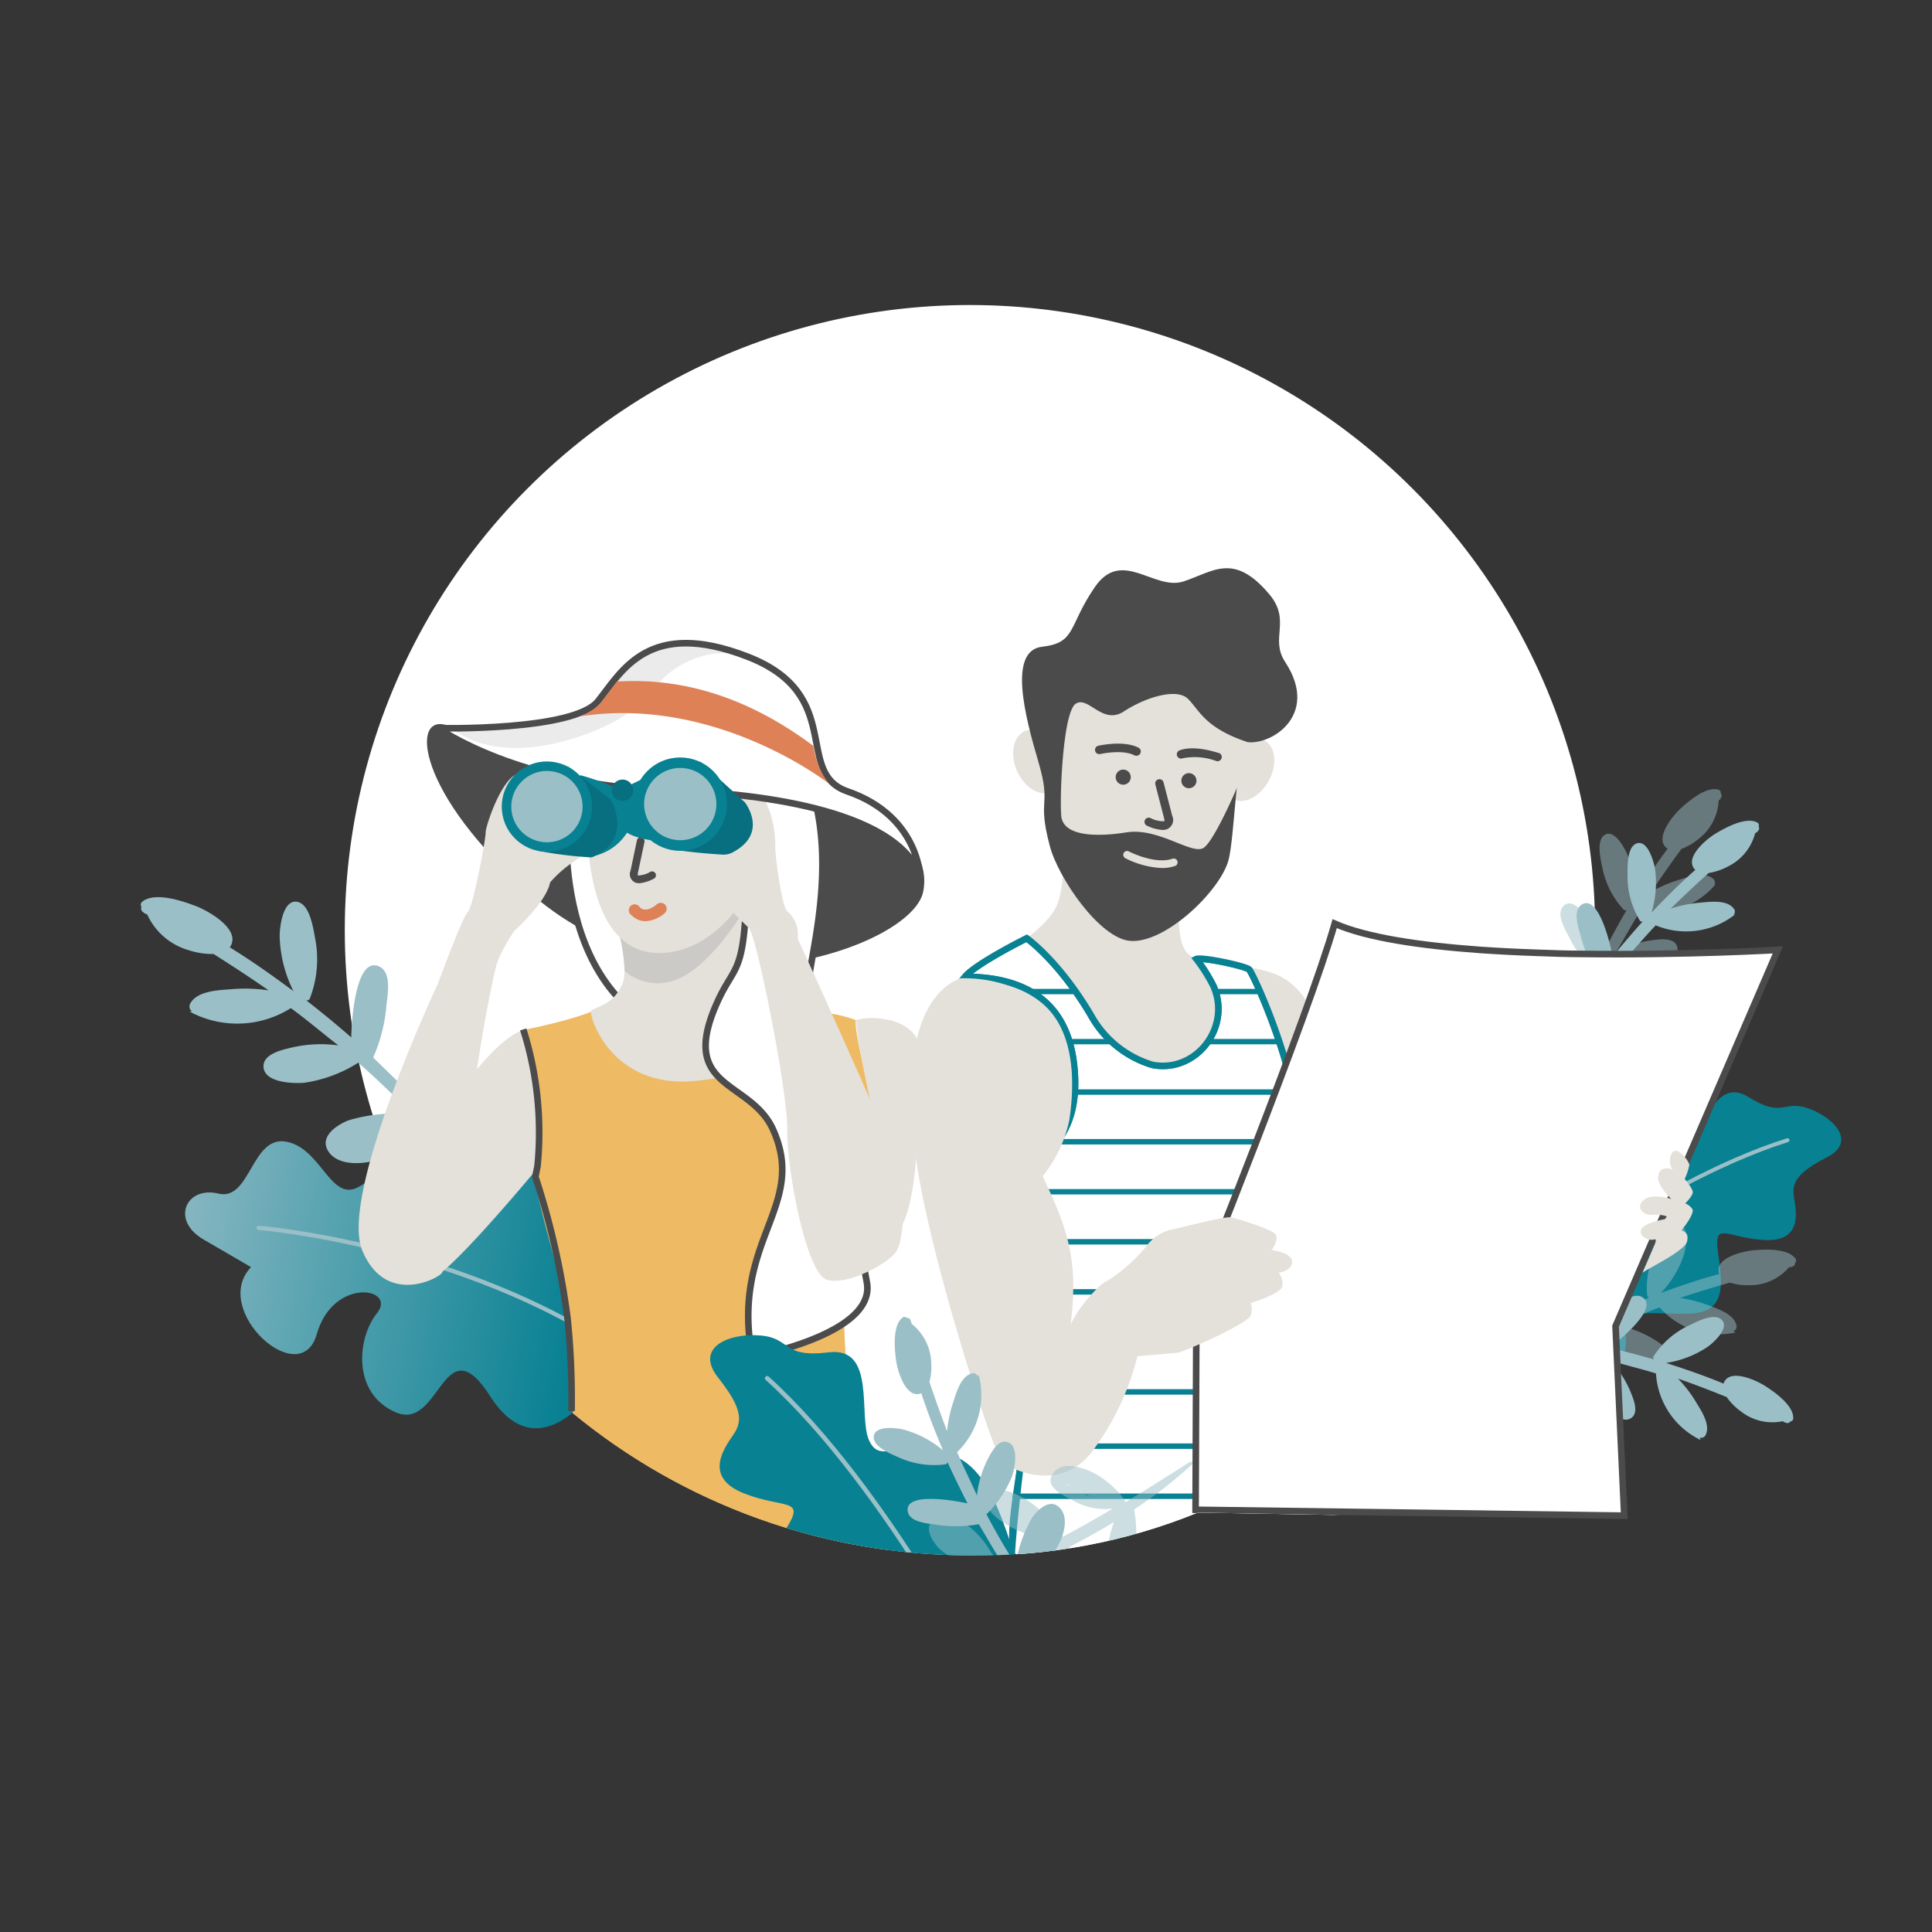 <svg xmlns="http://www.w3.org/2000/svg" id="Layer_1" data-name="Layer 1" viewBox="0 0 240 240"><rect x="0" y="0" width="240" height="240" fill="#333333" stroke="none"/><defs><clipPath id="clip-path"><path d="M55.71 195.25c-1.66-2.69-20.74.86-22.07-2C32.17 190 11 172.51 9.93 169.09c-2.14-7.09-7.15-56-7.15-63.76 0-42.89 74.82-67.44 117.71-67.44a77.69 77.69 0 0 1 74.17 54.56c2.27 7.3 30.75-1.29 30.75 6.75 0 12.49 18 65.85 12.8 76.3-1.22 2.45-25.4 30.68-36.78 27.79-3.39-.86-15.62-5.91-19.08-6.81-4.66-1.21-6-2.67-6-8.11l-27.55-.47a71.89 71.89 0 0 1-28.34 5.31 77.35 77.35 0 0 1-49.38-17.72Z" class="cls-1"/></clipPath><clipPath id="clip-path-2"><path d="m190.85 142.62-.82.23c1.19-.23 2.39-.39 3.6-.51a2.57 2.57 0 0 0-.87.08 14.56 14.56 0 0 0-1.86.24m24.65-29.07a9.84 9.84 0 0 1-9.87 1.36c-1.37 1.42-2.59 2.91-4 4.4a12.89 12.89 0 0 1 4.54-.57c.95.07 3.08.14 3.06 1.56s-2.63 2-3.67 2.06a13.44 13.44 0 0 1-5.6-1c-1.1 1.37-2.17 2.77-3.21 4.24-.38.53-.76 1.09-1.11 1.63a16.77 16.77 0 0 1 6.23-.45c1.21.26 3.09 1.07 2.49 2.61s-2.82 1.86-4.32 1.73a10.45 10.45 0 0 1-3.79-1.16h-.21a.68.68 0 0 1-.5-.35 11 11 0 0 1-1-.75 94.934 94.934 0 0 0-3.86 6.66 19.59 19.59 0 0 1 5.86-1.58c1.18-.09 4-.17 3.94 1.69s-2.64 2.12-3.89 2.25a9.3 9.3 0 0 1-5.44-1.15l-.65.12a.63.63 0 0 1-.46-.1C189 138.88 188 141 187 143.18a7.9 7.9 0 0 1 4.69-2c1.19-.16 3.81-.7 3.9 1.21s-2 2.62-3.35 3a11 11 0 0 1-5.82-.44.41.41 0 0 1-.22-.19c-1.28 2.89-2.49 5.81-3.7 8.74a.21.21 0 0 1-.4-.08 58 58 0 0 1 2.68-8.74 19.15 19.15 0 0 1-3.88-5.62c-.44-1-1.27-2.77-.07-3.57s2.28.74 2.85 1.6a15.83 15.83 0 0 1 2.25 4.86c.84-1.93 1.78-3.83 2.76-5.69a9 9 0 0 1-3.78-4.15c-.5-1-1.95-3.35-.73-4.34 2.21-1.81 4.58 3.71 5.59 6.54a99.72 99.72 0 0 1 3.83-6.23c-1.4 0-2.67-2-3.3-3.08a8.77 8.77 0 0 1-.85-5.26.59.59 0 0 1 .63-.56c1.43.12 2.07 1.67 2.72 2.78a11.92 11.92 0 0 1 1.72 4.76c.4-.59.79-1.16 1.21-1.72.91-1.3 1.87-2.6 2.79-3.88a16.22 16.22 0 0 1-2.19-4.94c-.28-1-1-3.1.18-3.82 1.9-1.16 3.32 3.9 3.82 6.45 1.22-1.47 2.46-2.93 3.74-4.35a.28.28 0 0 1-.35-.08 10.63 10.63 0 0 1-1.54-5.8c0-1-.07-3.48 1.21-3.83s2 2.14 2.19 3.07a12.82 12.82 0 0 1-.42 5.54c1.74-1.83 3.54-3.63 5.44-5.3a1 1 0 0 1-.28-.37c-.77-1.49 1.84-3.58 2.86-4.18s3.71-2.15 5.15-1.31a.37.37 0 0 1 .13.47.42.42 0 0 1-.12.58c0 .12-.21.18-.31.26a6.41 6.41 0 0 1-3.42 4.15 7.42 7.42 0 0 1-2.34.78q-2.42 2.16-4.72 4.43a16 16 0 0 1 3.56-.73c1.25-.11 3.35-.42 4.24.7a.6.6 0 0 1 0 .82" class="cls-2"/></clipPath><clipPath id="clip-path-3"><path d="m174.33 169.46-.56-.64c.72 1 1.39 2 2 3a2.42 2.42 0 0 0-.44-.74 14.71 14.71 0 0 0-1-1.57m36.94 9.38a9.84 9.84 0 0 1-5.56-8.27c-1.87-.6-3.74-1-5.69-1.63a12.87 12.87 0 0 1 2.5 3.83c.36.88 1.23 2.83-.06 3.43s-2.91-1.49-3.46-2.39a13.5 13.5 0 0 1-1.52-5.49c-1.72-.38-3.44-.73-5.22-1-.65-.11-1.31-.2-1.95-.28a16.74 16.74 0 0 1 3.14 5.4c.3 1.2.39 3.24-1.26 3.38s-2.91-1.72-3.44-3.12a10.49 10.49 0 0 1-.69-3.92l-.05-.21a.67.67 0 0 1 .09-.6 10.87 10.87 0 0 1 .22-1.27c-2.57-.29-5.14-.46-7.68-.54a19.55 19.55 0 0 1 4 4.57c.6 1 1.9 3.5.22 4.29s-3.06-1.44-3.73-2.51a9.38 9.38 0 0 1-1.36-5.39l-.39-.54a.65.65 0 0 1-.11-.45c-2.38 0-4.73 0-7.12.06a7.81 7.81 0 0 1 3.86 3.33c.68 1 2.31 3.12.64 4s-3.26-.7-4.13-1.71a11 11 0 0 1-2.17-5.43.37.37 0 0 1 .07-.27c-3.15.11-6.3.31-9.47.51a.22.22 0 0 1-.2-.16.23.23 0 0 1 .1-.24 58.41 58.41 0 0 1 9-1.43 19 19 0 0 1 3.35-6c.69-.83 1.93-2.36 3.17-1.64s.34 2.39-.18 3.27a15.76 15.76 0 0 1-3.38 4.16c2.1-.09 4.22-.09 6.32 0a9.05 9.05 0 0 1 2.07-5.22c.66-.88 2.16-3.22 3.58-2.57 2.6 1.2-1.32 5.75-3.42 7.91 2.46.13 4.88.38 7.28.69-.59-1.26.59-3.25 1.32-4.31a8.89 8.89 0 0 1 4.35-3.08.6.6 0 0 1 .78.32c.52 1.34-.59 2.6-1.3 3.67a11.87 11.87 0 0 1-3.53 3.63c.71.11 1.39.21 2.09.34 1.56.24 3.15.54 4.7.8a16.07 16.07 0 0 1 3.49-4.13c.78-.7 2.33-2.28 3.5-1.52 1.88 1.2-2 4.69-4.11 6.26 1.85.45 3.71.92 5.55 1.46a.3.3 0 0 1-.09-.36 10.57 10.57 0 0 1 4.53-3.92c.9-.43 3.1-1.6 4-.6s-1 2.74-1.79 3.31a12.63 12.63 0 0 1-5.17 2c2.41.77 4.82 1.6 7.15 2.57a1.11 1.11 0 0 1 .21-.42c1-1.34 4 .09 5 .74s3.56 2.38 3.44 4.05a.38.38 0 0 1-.36.33.42.42 0 0 1-.58.14c-.11 0-.25-.11-.36-.17a6.36 6.36 0 0 1-5.24-1.25 7.33 7.33 0 0 1-1.72-1.75c-2-.81-4-1.58-6.06-2.3a15.91 15.91 0 0 1 2.22 2.88c.65 1.07 1.85 2.82 1.23 4.11a.59.59 0 0 1-.75.33" class="cls-2"/></clipPath><clipPath id="clip-path-4"><path d="M119.86 121.35c5.37 0 12.35 1.56 13.51 10.58 1.31 10.19-5.18 12.23-5.18 12.23s.68 19.44 0 26-3.56 19.71-2.66 21.88 8 7.44 21.86 6.45c11.45-.81 17.16-5.14 19.21-11.85-1.57-7.62-4.31-24.88-4.31-27.84s-3.68-7-1.41-13.85c2.45-7.36-5.18-24.1-5.72-24.53s-5.63-1.53-6.54-1.29a20.76 20.76 0 0 1 2.09 3.31c2.33 5.09-2.08 10.91-7.57 9.84a13 13 0 0 1-7.6-6.13c-4-6.79-8-9.6-8-9.6s-6.35 3.16-7.68 4.8" class="cls-1"/></clipPath><clipPath id="clip-path-5"><path d="m138.36 205-.12.84c.26-1.18.59-2.35 1-3.51a2.45 2.45 0 0 0-.27.83 12.73 12.73 0 0 0-.52 1.8m-16.87-34.17a9.89 9.89 0 0 1-2.68 9.6c.76 1.82 1.64 3.53 2.46 5.39a12.91 12.91 0 0 1 1.28-4.39c.44-.85 1.36-2.78 2.65-2.19s.76 3.19.43 4.19a13.53 13.53 0 0 1-3.18 4.72c.82 1.55 1.68 3.09 2.62 4.63.33.56.69 1.13 1 1.67a16.74 16.74 0 0 1 2.06-5.9c.72-1 2.21-2.41 3.39-1.24s.58 3.33-.13 4.64A10.61 10.61 0 0 1 129 195l-.13.18a.66.66 0 0 1-.51.32 10.37 10.37 0 0 1-1.11.65q2.19 3.22 4.58 6.19a20 20 0 0 1 .88-6c.39-1.12 1.43-3.72 3.12-3s.9 3.27.52 4.47a9.35 9.35 0 0 1-3.22 4.53l-.15.65a.64.64 0 0 1-.27.38c1.51 1.82 3.06 3.61 4.67 5.36a7.85 7.85 0 0 1 0-5.09c.33-1.17.87-3.78 2.66-3.11s1.58 2.93 1.38 4.25a10.88 10.88 0 0 1-2.72 5.17.34.34 0 0 1-.25.13c2.13 2.32 4.33 4.59 6.54 6.87a.21.21 0 0 1 0 .25.2.2 0 0 1-.24.08 57 57 0 0 1-6.95-5.93 19.26 19.26 0 0 1-6.7 1.33c-1.09 0-3.05.06-3.31-1.35s1.59-1.81 2.6-2a15.82 15.82 0 0 1 5.36-.13 85.224 85.224 0 0 1-4.12-4.79 9 9 0 0 1-5.31 1.81c-1.1.07-3.85.46-4.28-1.05-.78-2.75 5.22-2.73 8.23-2.54-1.49-2-2.88-4-4.2-6-.57 1.27-2.85 1.67-4.14 1.8a8.86 8.86 0 0 1-5.16-1.31.6.6 0 0 1-.27-.8c.69-1.27 2.36-1.24 3.64-1.4a12 12 0 0 1 5 .33c-.38-.61-.75-1.2-1.1-1.8-.83-1.35-1.64-2.75-2.45-4.11a16 16 0 0 1-5.4.05c-1-.15-3.25-.3-3.43-1.68-.31-2.21 4.89-1.5 7.43-.95-.86-1.7-1.71-3.42-2.5-5.16a.3.3 0 0 1-.21.3 10.62 10.62 0 0 1-5.93-.9c-.91-.4-3.23-1.32-3-2.63s2.76-1 3.68-.79a12.81 12.81 0 0 1 4.92 2.59c-1-2.33-1.92-4.7-2.7-7.1a1 1 0 0 1-.45.11c-1.68.11-2.55-3.12-2.7-4.28s-.5-4.26.85-5.25a.37.37 0 0 1 .48.06.43.43 0 0 1 .49.35c.09.06.07.26.11.38a6.41 6.41 0 0 1 2.45 4.8 7.42 7.42 0 0 1-.22 2.44c.69 2.05 1.42 4.08 2.19 6.11a16.68 16.68 0 0 1 .75-3.57c.39-1.19.94-3.24 2.32-3.61a.6.6 0 0 1 .74.37" class="cls-2"/></clipPath><linearGradient id="linear-gradient" x1="120.49" x2="120.49" y1="14.18" y2="43.95" gradientUnits="userSpaceOnUse"><stop offset="0" stop-color="#fff" stop-opacity="0"/><stop offset=".79" stop-color="#fff"/></linearGradient><linearGradient id="linear-gradient-2" x1="-1004.57" x2="-964.11" y1="823.19" y2="860.74" gradientTransform="matrix(.89 -.53 .57 .92 438.54 -1135.85)" gradientUnits="userSpaceOnUse"><stop offset="0" stop-color="#9abec7"/><stop offset="1" stop-color="#068092"/></linearGradient><style>.cls-1,.cls-17{fill:none}.cls-2,.cls-21{fill:#9abec7}.cls-9{stroke-linecap:round;stroke-linejoin:round}.cls-7{fill:#4a4a4a}.cls-26,.cls-9{fill:#fff}.cls-17,.cls-9{stroke:#4a4a4a;stroke-width:.82px}.cls-10{fill:#e4e0da}.cls-13{fill:#de8056}.cls-14{opacity:.11}.cls-15{fill:#068092}.cls-16{fill:#056e7f}.cls-17{stroke-miterlimit:10}.cls-21{opacity:.5}</style></defs><g id="illustration" style="clip-path:url(#clip-path)"><circle cx="120.49" cy="115.55" r="77.66" style="fill:url(#linear-gradient)"/><path d="M23.86 125.65a.76.76 0 0 1-.22-1c.87-1.58 3.55-1.65 5.13-1.77a19.69 19.69 0 0 1 4.6.15c-2.25-1.57-4.53-3.06-6.84-4.52a9.52 9.52 0 0 1-3.08-.47 8.12 8.12 0 0 1-5.16-4.44c-.13-.08-.38-.11-.44-.25a.55.55 0 0 1-.28-.71.46.46 0 0 1 .08-.61c1.61-1.35 5.3 0 6.69.53s5.1 2.57 4.46 4.6a1.41 1.41 0 0 1-.26.52c2.71 1.67 5.34 3.53 7.91 5.44a16.18 16.18 0 0 1-1.71-6.82c0-1.2.41-4.45 2.07-4.29s2.1 3.29 2.33 4.52a13.55 13.55 0 0 1-.67 7.56.41.41 0 0 1-.43.17c1.9 1.48 3.76 3 5.59 4.61.09-3.28.76-9.89 3.39-8.85 1.64.64 1.16 3.4 1 4.72a20.27 20.27 0 0 1-1.66 6.63c1.42 1.39 2.9 2.81 4.31 4.23.64.62 1.25 1.24 1.88 1.89a15.3 15.3 0 0 1 1.11-6.31c.58-1.52 1-3.58 2.8-4a.76.76 0 0 1 .91.57 11.23 11.23 0 0 1 .06 6.74c-.52 1.51-1.68 4.15-3.43 4.51 2.1 2.23 4.15 4.53 6.11 6.95.66-3.75 2.42-11.14 5.57-9.35 1.73 1 .43 4.24 0 5.57a11.37 11.37 0 0 1-3.81 6c1.62 2.1 3.19 4.28 4.66 6.5a19.76 19.76 0 0 1 1.75-6.54c.53-1.19 1.56-3.35 3.22-2.61s1 3.14.68 4.47a24.12 24.12 0 0 1-3.63 7.83 75 75 0 0 1 5.21 10.32.28.28 0 0 1-.17.27.26.26 0 0 1-.31-.08c-2.14-3.4-4.28-6.78-6.49-10.1a.49.49 0 0 1-.23.28 13.83 13.83 0 0 1-7.17 1.8c-1.68-.15-4.51-.59-4.81-3s3.09-2.28 4.62-2.34a10 10 0 0 1 6.27 1.5c-1.68-2.5-3.41-4.93-5.21-7.34a.79.79 0 0 1-.54.22h-.85a11.77 11.77 0 0 1-6.53 2.6c-1.59.11-4.88.34-5.33-2s3.06-2.8 4.55-3a24.86 24.86 0 0 1 7.64.71q-2.94-3.83-6.23-7.48a14 14 0 0 1-1.14 1.17.83.83 0 0 1-.55.54l-.25.1a13.43 13.43 0 0 1-4.53 2.2c-1.83.49-4.67.56-5.75-1.23s1.09-3.21 2.54-3.79a21.1 21.1 0 0 1 7.86-.77c-.55-.6-1.14-1.21-1.73-1.79-1.62-1.61-3.24-3.13-4.91-4.6a17.09 17.09 0 0 1-6.75 2.5c-1.33.1-4.68 0-5-1.78s2.31-2.32 3.48-2.6a16.06 16.06 0 0 1 5.78-.27c-2-1.56-3.88-3.16-5.89-4.63a12.47 12.47 0 0 1-12.6.42" class="cls-2"/><path d="M73.37 173.13s-6.64 9.43-12.46.34-6.18 4.29-11.68 2-4.91-9.22-2.39-12.36-5.45-4.54-7.49 2.63-13.24-3-8.17-8.33c0 0-1.69-1-5.87-3.42s-2.17-6.69 1.82-5.72 4.09-7.22 8.41-6.45 5.49 7.38 8.86 5.7 6.92-7.12 10.76-3.39 4.15 10 8.9 1.41 10.27 3.91 14.31 6.19 5 .93 6.18 4.83-11.18 16.57-11.18 16.57" style="fill:url(#linear-gradient-2)"/><path d="M32.12 152.53s25.22 2 45.05 15.59" style="fill:none;stroke:#9abec7;stroke-linecap:round;stroke-linejoin:round;stroke-width:.53px"/><path d="M55.74 90.18s9 4.27 26.79 4.89 33.94 6.84 32.15 15.71c-1.41 7-29.55 16.77-48.57.36-14.44-12.46-15.27-22.9-10.37-20.96" class="cls-7"/><path d="M65.27 127.9c.08.49.23 5.7.26 11 .06 9.41 4.72 19.3 5.58 28.67a41.51 41.51 0 0 1-2.73 19.58s7.67 8.93 19.87 8.93c10.51 0 22-3.6 22-3.6-8.5-26.93-5.35-37.25-1.28-53.16 0 0-3-11.15-2.65-12.6a16.56 16.56 0 0 0-5-1s1.4 7.28-14.26 7.28-11.53-8.59-12.31-8c-1.84 1.37-9.48 2.9-9.48 2.9" style="fill:#eeb962"/><path d="M82.06 89.71c-2.62-1.59-11-.11-11.67 10.16-.45 7.29-.29 29.2 20.88 30.28-2.86-8.8-14.84-36.8-7.82-39.87 2.73-1.91-1.39-.57-1.39-.57" class="cls-9"/><path d="M76.49 114.51s1.8 5.52.8 7.79-2.76 2.66-3.84 3.2c-.45.23 2 9.08 11.67 8.86 5-.22 13.1-1.84 14-8.32-7.79-.75-7.78-1.83-7.78-1.83l1.52-13.56Z" class="cls-10"/><path d="M81.81 122.14c4.16 0 7.92-4.92 10.44-8.73l.65-2.76-16.41 3.86a22.9 22.9 0 0 1 1.1 6.13 6.54 6.54 0 0 0 4.22 1.5" style="fill:#cccac6"/><path d="M81.41 89.71c7.52-.71-2.32-.47-6.91 4.68-1.36 1.53-1.56 3.48-1.59 6-.13 10.91 2.6 18 9 18s12-6.66 13.19-13.75-3.94-18.54-13.69-14.93" class="cls-10"/><path d="M107.69 159.35c-1-5.8-7.54-34-7.2-37.74s4.36-17.5-1.44-27.79-15.77-7.78-18.5-7a11.41 11.41 0 0 0-5.19 3.82L71.47 95l.29 1.52.37 9.08s.74.48 1.14-5.34c.36-5.19 4.94-6.42 7-6.55 3.4-1.25 12.46-.49 12.53 11 0 17.11-1.21 14.31-3.67 19.73-5 11 4.09 9.61 6.91 15.9 4.32 9.65-5.33 13.68-2.59 28.22 2.85-.56 15.27-3.42 14.24-9.21" class="cls-9"/><path d="M81.18 84.14a.28.28 0 0 1 0-.09h-.06Z" style="fill:#004984"/><path d="M114.12 129.55c-1-3-5.56-3.47-7.76-2.84 0 2.71 2.58 13.93 2.58 13.93l-.8 12.86c.47.87 1 1.28 1.59 1.07 4.15-1.51 3.93-11.22 4.39-14.4s.76-8.41 0-10.62" class="cls-10"/><path d="M87.28 95.16a5.15 5.15 0 0 1 4.91.94c2.83 2.55 2.84 3.43 3.34 4.45a13.26 13.26 0 0 1 .77 4.66c0 1.15.8 7.38 1.5 8a3.73 3.73 0 0 1 1.28 3.37s12 26.1 12.68 29.07.58 8.42-.47 9.88-6 4.19-8.57 3.44-5-13.81-4.92-18.59-3.8-24.03-4.74-25.05-4-3.6-4.32-5.11-2.32-2.21-3.46-3.06a8.74 8.74 0 0 0-3.43-1.16c-.49-.09.23-1.69 1.32-1.42s5.23 1.48 6.09 1.66 2.28-.31 2.23-.71-1.37-4.88-1.14-6.17-1-1-1-1a17.06 17.06 0 0 1-.52-2.15 4.67 4.67 0 0 1-1.55-1.05M66.84 144.39c.76-3.63-1.42-15.62-1.57-16.49 0 0-2.94 0-9.5 9.56-1.2 1.76-4.4 23.08-1.22 20.81s12-12.89 12-12.89Z" class="cls-10"/><path d="M64.49 96.05c-2.22.49-4.21 6.77-4.16 7.36s-1.53 9.21-2.22 9.89-3.71 8.9-3.71 8.9-12.31 26.13-9.4 33.13 9.54 3.46 9.91 2.77 2.27-3.68 2.77-12.09 3.41-25 4.23-26.85a22.51 22.51 0 0 1 2-3.55s3.93-3.48 4.43-6a14.88 14.88 0 0 1 3-2.62 6.5 6.5 0 0 1 3.4-1.45c1-.45.27-1.68-.64-1.77s-2.3-.67-3.81.45c-.52.39-1.87.92-2.46.13a7.29 7.29 0 0 0-1.43-2.72Z" class="cls-10"/><path d="M79.49 109.71a1.52 1.52 0 0 1-.53-.06 1.13 1.13 0 0 1-.63-1.49l.79-3.77a.48.48 0 0 1 .94.2l-.81 3.82c0 .14-.08.3 0 .34a3 3 0 0 0 1.5-.43.48.48 0 1 1 .44.85 4.82 4.82 0 0 1-1.7.54" class="cls-7"/><path d="M80.29 114.43a2.37 2.37 0 0 1-1.82-.73.73.73 0 1 1 1-1c.81.82 2.09-.34 2.11-.35a.73.73 0 1 1 1 1.08 4 4 0 0 1-2.29 1" class="cls-13"/><path d="M54.43 90.46s10 7.15 28.53 7.72c15.53.46 28.84 3.68 31.33 10.57l.07.74s.14-8-9.11-11.19c-6.71-2.33-.15-12-12.41-16.74s-15.56 1.77-18.54 5.53-19.87 3.37-19.87 3.37" class="cls-9"/><path d="M74.64 87.28c.58-.74 1.37-1.78 2-2.62 5.16-.29 14 .21 24.4 8a11.81 11.81 0 0 0 .67 2.5 8.5 8.5 0 0 0 1.28 2.2S89 86.35 72 89a6.31 6.31 0 0 0 2.64-1.72" class="cls-13"/><g class="cls-14"><path d="M76.14 84.69a39.59 39.59 0 0 1 5.77.08 11.22 11.22 0 0 1 10.18-3.49c-9.32-3.28-13.25.04-15.95 3.41" class="cls-7"/></g><g class="cls-14"><path d="M55.59 90.08c7.49 6.43 20.5.14 22.33-1.47-6.68 0-6.73.84-11.07 1.52v-.08a49.54 49.54 0 0 1-11.26.03" class="cls-7"/></g><path d="M72.08 96.29a31.47 31.47 0 0 1 5.52 2.09c1.8 1.05 2.19 2.25.38 4.91a6.56 6.56 0 0 1-4.55 3.11c-1 .16-1.35-10.11-1.35-10.11" class="cls-15"/><path d="M83.75 95.1a56.48 56.48 0 0 0-5.84 2.6 3.61 3.61 0 0 0-.14 5.66c1.84 1.28 6.25 1.35 7.18 1s-1.2-9.26-1.2-9.26" class="cls-15"/><path d="M76 98.17a1.33 1.33 0 1 1 1.32 1.33A1.32 1.32 0 0 1 76 98.17M70.54 95.22l5.31 4.08s3 4.94-2.34 7.21a47.29 47.29 0 0 1-6.79-.85Z" class="cls-16"/><circle cx="67.94" cy="100.2" r="5.61" class="cls-15"/><circle cx="67.94" cy="100.2" r="4.43" class="cls-2" transform="rotate(-45 67.943 100.197)"/><path d="m87 94.62 5.54 5.06s3 3.82-1.52 6.2a2.38 2.38 0 0 1-1.28.28c-3.48-.2-6-.61-6-.61Z" class="cls-16"/><circle cx="84.5" cy="99.9" r="5.8" class="cls-15" transform="rotate(-22.65 84.488 99.886)"/><circle cx="84.5" cy="99.9" r="4.49" class="cls-2" transform="rotate(-22.63 84.464 99.883)"/><path d="M65 127.88a42.45 42.45 0 0 1 1.77 17l-.27 1.29a95.76 95.76 0 0 1 4 17.58 98.58 98.58 0 0 1 .5 11.54" class="cls-17"/><path d="M127.53 210s4.41-4.66 2.85-12.79.05 1-2.53-.88-3.32-13.74-9.89-15.66-8.62 1.26-10-1.74.93-11.67-5-10.94-4.59-1.75-8.47-2.09-8.27 1.44-5.29 5.22 3.1 5.37 1.89 7.12-3.7 5.29 1.35 7.28 7.8.41 5.08 4.57-4.24 7.18.23 9.43 9.08 2.86 7 6.39-1.7 8.38 3.18 10.79 19.6-6.7 19.6-6.7" class="cls-15"/><path d="M123.46 210.93s-13-26-28.16-39.72" style="fill:none;stroke:#9abec7;stroke-linecap:round;stroke-linejoin:round;stroke-width:.56px"/><path d="M182.38 160.59s-1.79-5.3 2.41-11.18 6.4 1.55 9.12 1 .84-10.45 6.75-9.57 6.37 4.14 8.6 2.28 3.52-9.59 7.93-6.85 4.28.28 7.48 1.43 6 4.16 2.29 6.06-4.42 3.13-4.1 5 1 5.54-3.72 5.28-6.33-2.53-5.69 1.77.74 7.23-3.62 7.38-8.24-1-7.89 2.51-1.71 7.26-6.46 7.39-13.1-12.5-13.1-12.5" class="cls-15"/><path d="M185.25 162.85s19.82-15.88 36.8-21.21" style="fill:none;stroke:#9abec7;stroke-linecap:round;stroke-linejoin:round;stroke-width:.49px"/><path d="m190.85 142.62-.82.23c1.19-.23 2.39-.39 3.6-.51a2.57 2.57 0 0 0-.87.08 14.56 14.56 0 0 0-1.86.24m24.65-29.07a9.84 9.84 0 0 1-9.87 1.36c-1.37 1.42-2.59 2.91-4 4.4a12.89 12.89 0 0 1 4.54-.57c.95.07 3.08.14 3.06 1.56s-2.63 2-3.67 2.06a13.44 13.44 0 0 1-5.6-1c-1.1 1.37-2.17 2.77-3.21 4.24-.38.53-.76 1.09-1.11 1.63a16.77 16.77 0 0 1 6.23-.45c1.21.26 3.09 1.07 2.49 2.61s-2.82 1.86-4.32 1.73a10.45 10.45 0 0 1-3.79-1.16h-.21a.68.68 0 0 1-.5-.35 11 11 0 0 1-1-.75 94.934 94.934 0 0 0-3.86 6.66 19.59 19.59 0 0 1 5.86-1.58c1.18-.09 4-.17 3.94 1.69s-2.64 2.12-3.89 2.25a9.3 9.3 0 0 1-5.44-1.15l-.65.12a.63.63 0 0 1-.46-.1C189 138.88 188 141 187 143.18a7.9 7.9 0 0 1 4.69-2c1.19-.16 3.81-.7 3.9 1.21s-2 2.62-3.35 3a11 11 0 0 1-5.82-.44.41.41 0 0 1-.22-.19c-1.28 2.89-2.49 5.81-3.7 8.74a.21.21 0 0 1-.4-.08 58 58 0 0 1 2.68-8.74 19.15 19.15 0 0 1-3.88-5.62c-.44-1-1.27-2.77-.07-3.57s2.28.74 2.85 1.6a15.83 15.83 0 0 1 2.25 4.86c.84-1.93 1.78-3.83 2.76-5.69a9 9 0 0 1-3.78-4.15c-.5-1-1.95-3.35-.73-4.34 2.21-1.81 4.58 3.71 5.59 6.54a99.72 99.72 0 0 1 3.83-6.23c-1.4 0-2.67-2-3.3-3.08a8.77 8.77 0 0 1-.85-5.26.59.59 0 0 1 .63-.56c1.43.12 2.07 1.67 2.72 2.78a11.92 11.92 0 0 1 1.72 4.76c.4-.59.79-1.16 1.21-1.72.91-1.3 1.87-2.6 2.79-3.88a16.22 16.22 0 0 1-2.19-4.94c-.28-1-1-3.1.18-3.82 1.9-1.16 3.32 3.9 3.82 6.45 1.22-1.47 2.46-2.93 3.74-4.35a.28.28 0 0 1-.35-.08 10.63 10.63 0 0 1-1.54-5.8c0-1-.07-3.48 1.21-3.83s2 2.14 2.19 3.07a12.82 12.82 0 0 1-.42 5.54c1.74-1.83 3.54-3.63 5.44-5.3a1 1 0 0 1-.28-.37c-.77-1.49 1.84-3.58 2.86-4.18s3.71-2.15 5.15-1.31a.37.37 0 0 1 .13.47.42.42 0 0 1-.12.58c0 .12-.21.18-.31.26a6.41 6.41 0 0 1-3.42 4.15 7.42 7.42 0 0 1-2.34.78q-2.42 2.16-4.72 4.43a16 16 0 0 1 3.56-.73c1.25-.11 3.35-.42 4.24.7a.6.6 0 0 1 0 .82" class="cls-2"/><path d="M167.33 83.73h57.76v79.42h-57.76z" class="cls-21" style="clip-path:url(#clip-path-2)" transform="rotate(-11.8 196.151 123.402)"/><path d="m174.33 169.46-.56-.64c.72 1 1.39 2 2 3a2.42 2.42 0 0 0-.44-.74 14.71 14.71 0 0 0-1-1.57m36.94 9.38a9.84 9.84 0 0 1-5.56-8.27c-1.87-.6-3.74-1-5.69-1.63a12.87 12.87 0 0 1 2.5 3.83c.36.88 1.23 2.83-.06 3.43s-2.91-1.49-3.46-2.39a13.5 13.5 0 0 1-1.52-5.49c-1.72-.38-3.44-.73-5.22-1-.65-.11-1.31-.2-1.95-.28a16.74 16.74 0 0 1 3.14 5.4c.3 1.2.39 3.24-1.26 3.38s-2.91-1.72-3.44-3.12a10.49 10.49 0 0 1-.69-3.92l-.05-.21a.67.67 0 0 1 .09-.6 10.87 10.87 0 0 1 .22-1.27c-2.57-.29-5.14-.46-7.68-.54a19.55 19.55 0 0 1 4 4.57c.6 1 1.9 3.5.22 4.29s-3.06-1.44-3.73-2.51a9.38 9.38 0 0 1-1.36-5.39l-.39-.54a.65.65 0 0 1-.11-.45c-2.38 0-4.73 0-7.12.06a7.81 7.81 0 0 1 3.86 3.33c.68 1 2.31 3.12.64 4s-3.26-.7-4.13-1.71a11 11 0 0 1-2.17-5.43.37.37 0 0 1 .07-.27c-3.15.11-6.3.31-9.47.51a.22.22 0 0 1-.2-.16.23.23 0 0 1 .1-.24 58.41 58.41 0 0 1 9-1.43 19 19 0 0 1 3.35-6c.69-.83 1.93-2.36 3.17-1.64s.34 2.39-.18 3.27a15.76 15.76 0 0 1-3.38 4.16c2.1-.09 4.22-.09 6.32 0a9.05 9.05 0 0 1 2.07-5.22c.66-.88 2.16-3.22 3.58-2.57 2.6 1.2-1.32 5.75-3.42 7.91 2.46.13 4.88.38 7.28.69-.59-1.26.59-3.25 1.32-4.31a8.89 8.89 0 0 1 4.35-3.08.6.6 0 0 1 .78.32c.52 1.34-.59 2.6-1.3 3.67a11.87 11.87 0 0 1-3.53 3.63c.71.11 1.39.21 2.09.34 1.56.24 3.15.54 4.7.8a16.07 16.07 0 0 1 3.49-4.13c.78-.7 2.33-2.28 3.5-1.52 1.88 1.2-2 4.69-4.11 6.26 1.85.45 3.71.92 5.55 1.46a.3.3 0 0 1-.09-.36 10.57 10.57 0 0 1 4.53-3.92c.9-.43 3.1-1.6 4-.6s-1 2.74-1.79 3.31a12.63 12.63 0 0 1-5.17 2c2.41.77 4.82 1.6 7.15 2.57a1.11 1.11 0 0 1 .21-.42c1-1.34 4 .09 5 .74s3.56 2.38 3.44 4.05a.38.38 0 0 1-.36.33.42.42 0 0 1-.58.14c-.11 0-.25-.11-.36-.17a6.36 6.36 0 0 1-5.24-1.25 7.33 7.33 0 0 1-1.72-1.75c-2-.81-4-1.58-6.06-2.3a15.91 15.91 0 0 1 2.22 2.88c.65 1.07 1.85 2.82 1.23 4.11a.59.59 0 0 1-.75.33" class="cls-2"/><path d="M154.21 136.97h79.42v57.76h-79.42z" class="cls-21" style="clip-path:url(#clip-path-3)" transform="rotate(-37.84 193.953 165.868)"/><path d="M147.12 108s-1.93 8.94.73 10.72 4.51 1.53 4.51 1.53 10 15.55 11 22.81-4.6 15.07.64 29.1c2 5.25 4.68 14.58 4.68 14.58s-30.07 16.69-43.29 5.65c1.61-11 6.37-44.74 6.21-46.67 6.29-4 6.7-16.73-.25-21s-11.54-3.38-11.54-3.38 9.91-4.9 11.54-9 .34-16.58.34-16.58Z" class="cls-10"/><path d="M153.35 119.89c6.23.91 7.92 1.46 11.67 9.43s16.2 18.87 16.2 18.87l20.27-.65-1.15 6.71s-19.67 3.49-22.08 3.12S160 142.32 160 142.32s-5.8-20.67-6.65-22.43" class="cls-10"/><g style="clip-path:url(#clip-path-4)"><path d="M119.86 121.35c5.37 0 12.35 1.56 13.51 10.58 1.31 10.19-5.18 12.23-5.18 12.23s.68 19.44 0 26-3.43 22.34-2.53 24.52 7.88 4.8 21.73 3.81c11.45-.81 17.16-5.14 19.21-11.85-1.57-7.62-4.31-24.88-4.31-27.84s-3.68-7-1.41-13.85c2.45-7.36-5.18-24.1-5.72-24.53s-5.63-1.53-6.54-1.29a20.76 20.76 0 0 1 2.09 3.31c2.33 5.09-2.08 10.91-7.57 9.84a13 13 0 0 1-7.6-6.13c-4-6.79-8-9.6-8-9.6s-6.35 3.16-7.68 4.8Z" style="fill:#fff;stroke-width:.82px;stroke-miterlimit:10;stroke:#068092"/><path d="M185.4 123.33a1.57 1.57 0 0 1 .27.18h-79.73l1.45-.67h77ZM189.7 129.73h-87l-1.57-.67h88.18c.14.22.27.44.39.67M192.91 136h-75.75l-1.57-.68h77c.1.18.21.4.32.68M171.73 142.17h-51.57l.05-.68h51.45zM172.36 148.38H119.7l.05-.67h52.54zM172.99 154.6h-53.74l.05-.68h53.62zM173.62 160.82H118.8l.05-.68h54.7zM174.24 167.03h-55.9l.05-.67h55.79zM174.87 173.25h-56.98l.05-.68h56.86zM185.4 179.8a1.7 1.7 0 0 1 .27.19h-79.73l1.45-.68h77ZM189.7 186.21h-87l-1.57-.68h88.18Z" class="cls-15"/></g><path d="M119.86 121.35c5.37 0 12.35 1.56 13.51 10.58 1.31 10.19-5.18 12.23-5.18 12.23s.68 19.44 0 26-3.3 24.66-2.39 26.84 7.74 2.48 21.59 1.49c11.45-.81 17.16-5.14 19.21-11.85-1.57-7.62-4.31-24.88-4.31-27.84s-3.68-7-1.41-13.85c2.45-7.36-5.18-24.1-5.72-24.53s-5.63-1.53-6.54-1.29a20.76 20.76 0 0 1 2.09 3.31c2.33 5.09-2.08 10.91-7.57 9.84a13 13 0 0 1-7.6-6.13c-4-6.79-8-9.6-8-9.6s-6.35 3.16-7.68 4.8Z" style="fill:none;stroke-width:.82px;stroke-miterlimit:10;stroke:#068092"/><path d="M220.85 118s-42 2.46-55-3.26c-3.27 11.45-17.17 46-17.17 46l-.11 26.81 53.25.73-1.08-23.54Z" class="cls-26"/><path d="M220.85 118s-11.5.67-24.33.5c-1.84 0-3.71-.07-5.58-.14-2.39-.08-4.77-.2-7.08-.36-7.37-.53-14.07-1.51-18.06-3.26-3.27 11.45-17.17 46-17.17 46l-.11 26.81 53.25.73-1.08-23.54Z" class="cls-17"/><path d="M119.28 121.53c-6.42 2.6-7.19 13.69-5 25.35 2.48 13.48 9.49 34.46 10.27 34.89s6.78 3.9 11-1.3a32.87 32.87 0 0 0 5.74-12s4.29-.35 5-.43 8.78-3.62 9.07-4.63a2.19 2.19 0 0 0 0-1.53s3.58-1.13 3.9-2a2 2 0 0 0-.44-1.77s1.69-.24 1.69-1.37-2.54-1.45-2.54-1.45.93-1.29.49-1.94-4.84-2-5.6-2.13-6.65 1.41-7 1.45a5.46 5.46 0 0 0-3.46 2.14 20 20 0 0 1-4.92 4.35c-1 .4-2.94 2.82-3.42 3.54s-1.07 1.84-1.07 1.84c1.06-8.07-.48-12.14-3.47-18.43a16.43 16.43 0 0 0 3.32-7c.59-3.91 1.11-12.06-4.62-15.33a16.85 16.85 0 0 0-8.94-2.25M205.28 150.91c-1.43.06-2.08-1.13-1-1.91s3.33-.06 3.33-.06-1.56-1.51-1.62-2.5c-.05-.69.23-1.67 1.84-1.16-.58-.45-.48-2.14.2-2.31s1.82 1.32 1.82 1.77a7.52 7.52 0 0 1-.57 1.72s1 1.15 1 1.64-.94 1.39-.94 1.39a1.89 1.89 0 0 1 .9.72c.22.45-.6 1.69-1.36 2.62.52.21.89.45.7 1.37-.24 1.15-4.49 3.17-5.54 3.9l1.45-3.36s.44-.9 0-.77c-.6.18-1.75-.25-1.67-1.05.1-1 3-1.47 3-1.47l.24-.32s-.36-.28-1.78-.22" class="cls-10"/><path d="M131.32 97.2c2.3 7.86 5.22 13.72 13.1 13.73 5.3 0 8.44-6.88 9.6-15 1.57-11-5.9-14.52-12.17-14.17S128 85.75 131.32 97.2" style="fill:#fccb9f"/><path d="M126.32 95.73c.91 2.09 2.81 3.28 4.25 2.65s1.87-2.82 1-4.91-2.81-3.28-4.25-2.65-1.91 2.82-1 4.91M157.6 97c1.1-2 .88-4.23-.5-5s-3.38.24-4.48 2.24-.88 4.23.5 5S156.5 99 157.6 97" class="cls-10"/><path d="M157.66 73.8c-4.43-5.26-7-2.75-10.65-1.57s-7.65-4.17-11 .69-2.28 6.93-6.55 7.42-2.13 8.66-.46 14.32-.21 4.3 1.4 10.39c1 3.92 6.18 11.53 10 11.83 4.43.35 11.34-6.38 12.24-10.15.7-2.91.89-11.77 2-14.6 2.92.71 9.47-3.12 5-9.91-1.93-2.95.81-5.11-1.98-8.42" class="cls-7"/><path d="M154.9 92.16c-5.28-1.76-5.94-4-7.34-5.36s-5.25-.19-7.94 1.57-4.43-2-6-.94-2 11.45-1.79 13.91 4.07 2.7 8.1 2.06 8.21 2.91 9.62 1.9 4.38-8 4.57-8.58a23.25 23.25 0 0 0 .78-4.56" class="cls-10"/><circle cx="139.53" cy="96.54" r=".94" class="cls-7"/><circle cx="147.69" cy="96.98" r=".94" class="cls-7"/><path d="M144.41 103.1a1.57 1.57 0 0 0 .58-.1 1.25 1.25 0 0 0 .62-1.68l-1.07-4.13a.52.52 0 0 0-.64-.38.53.53 0 0 0-.38.64l1.09 4.2c0 .15.1.32 0 .37a3.53 3.53 0 0 1-1.69-.4.53.53 0 0 0-.7.26.53.53 0 0 0 .27.7 5.33 5.33 0 0 0 1.92.52M141.19 93.88a.53.53 0 0 0 .24-1c-1.87-.95-4.82-.27-5-.24a.52.52 0 0 0-.39.63.53.53 0 0 0 .63.4s2.71-.62 4.23.15a.53.53 0 0 0 .29.06M151.3 94.56a.53.53 0 0 0 .18-1c-.12 0-3-1.07-4.94-.35a.53.53 0 0 0-.32.68.52.52 0 0 0 .68.31 7.67 7.67 0 0 1 4.22.35.39.39 0 0 0 .18.01" class="cls-7"/><path d="M144.34 107.83a5 5 0 0 0 1.67-.27.48.48 0 0 0-.32-.9c-2.22.79-5.42-.88-5.46-.89a.46.46 0 0 0-.64.2.48.48 0 0 0 .2.64 11.11 11.11 0 0 0 4.55 1.22" class="cls-10"/><path d="m138.36 205-.12.84c.26-1.18.59-2.35 1-3.51a2.45 2.45 0 0 0-.27.83 12.73 12.73 0 0 0-.52 1.8m-16.87-34.17a9.89 9.89 0 0 1-2.68 9.6c.76 1.82 1.64 3.53 2.46 5.39a12.91 12.91 0 0 1 1.28-4.39c.44-.85 1.36-2.78 2.65-2.19s.76 3.19.43 4.19a13.53 13.53 0 0 1-3.18 4.72c.82 1.55 1.68 3.09 2.62 4.63.33.56.69 1.13 1 1.67a16.74 16.74 0 0 1 2.06-5.9c.72-1 2.21-2.41 3.39-1.24s.58 3.33-.13 4.64A10.61 10.61 0 0 1 129 195l-.13.18a.66.66 0 0 1-.51.32 10.37 10.37 0 0 1-1.11.65q2.19 3.22 4.58 6.19a20 20 0 0 1 .88-6c.39-1.12 1.43-3.72 3.12-3s.9 3.27.52 4.47a9.35 9.35 0 0 1-3.22 4.53l-.15.65a.64.64 0 0 1-.27.38c1.51 1.82 3.06 3.61 4.67 5.36a7.85 7.85 0 0 1 0-5.09c.33-1.17.87-3.78 2.66-3.11s1.58 2.93 1.38 4.25a10.88 10.88 0 0 1-2.72 5.17.34.34 0 0 1-.25.13c2.13 2.32 4.33 4.59 6.54 6.87a.21.21 0 0 1 0 .25.2.2 0 0 1-.24.08 57 57 0 0 1-6.95-5.93 19.26 19.26 0 0 1-6.7 1.33c-1.09 0-3.05.06-3.31-1.35s1.59-1.81 2.6-2a15.82 15.82 0 0 1 5.36-.13 85.224 85.224 0 0 1-4.12-4.79 9 9 0 0 1-5.31 1.81c-1.1.07-3.85.46-4.28-1.05-.78-2.75 5.22-2.73 8.23-2.54-1.49-2-2.88-4-4.2-6-.57 1.27-2.85 1.67-4.14 1.8a8.86 8.86 0 0 1-5.16-1.31.6.6 0 0 1-.27-.8c.69-1.27 2.36-1.24 3.64-1.4a12 12 0 0 1 5 .33c-.38-.61-.75-1.2-1.1-1.8-.83-1.35-1.64-2.75-2.45-4.11a16 16 0 0 1-5.4.05c-1-.15-3.25-.3-3.43-1.68-.31-2.21 4.89-1.5 7.43-.95-.86-1.7-1.71-3.42-2.5-5.16a.3.3 0 0 1-.21.3 10.62 10.62 0 0 1-5.93-.9c-.91-.4-3.23-1.32-3-2.63s2.76-1 3.68-.79a12.81 12.81 0 0 1 4.92 2.59c-1-2.33-1.92-4.7-2.7-7.1a1 1 0 0 1-.45.11c-1.68.11-2.55-3.12-2.7-4.28s-.5-4.26.85-5.25a.37.37 0 0 1 .48.06.43.43 0 0 1 .49.35c.09.06.07.26.11.38a6.41 6.41 0 0 1 2.45 4.8 7.42 7.42 0 0 1-.22 2.44c.69 2.05 1.42 4.08 2.19 6.11a16.68 16.68 0 0 1 .75-3.57c.39-1.19.94-3.24 2.32-3.61a.6.6 0 0 1 .74.37" class="cls-2"/><path d="M95.85 157.83h57.76v79.42H95.85z" class="cls-21" style="clip-path:url(#clip-path-5)" transform="rotate(-78.37 124.725 197.537)"/></g><path d="M0 0h240v240H0z" class="cls-26" style="opacity:.01"/></svg>